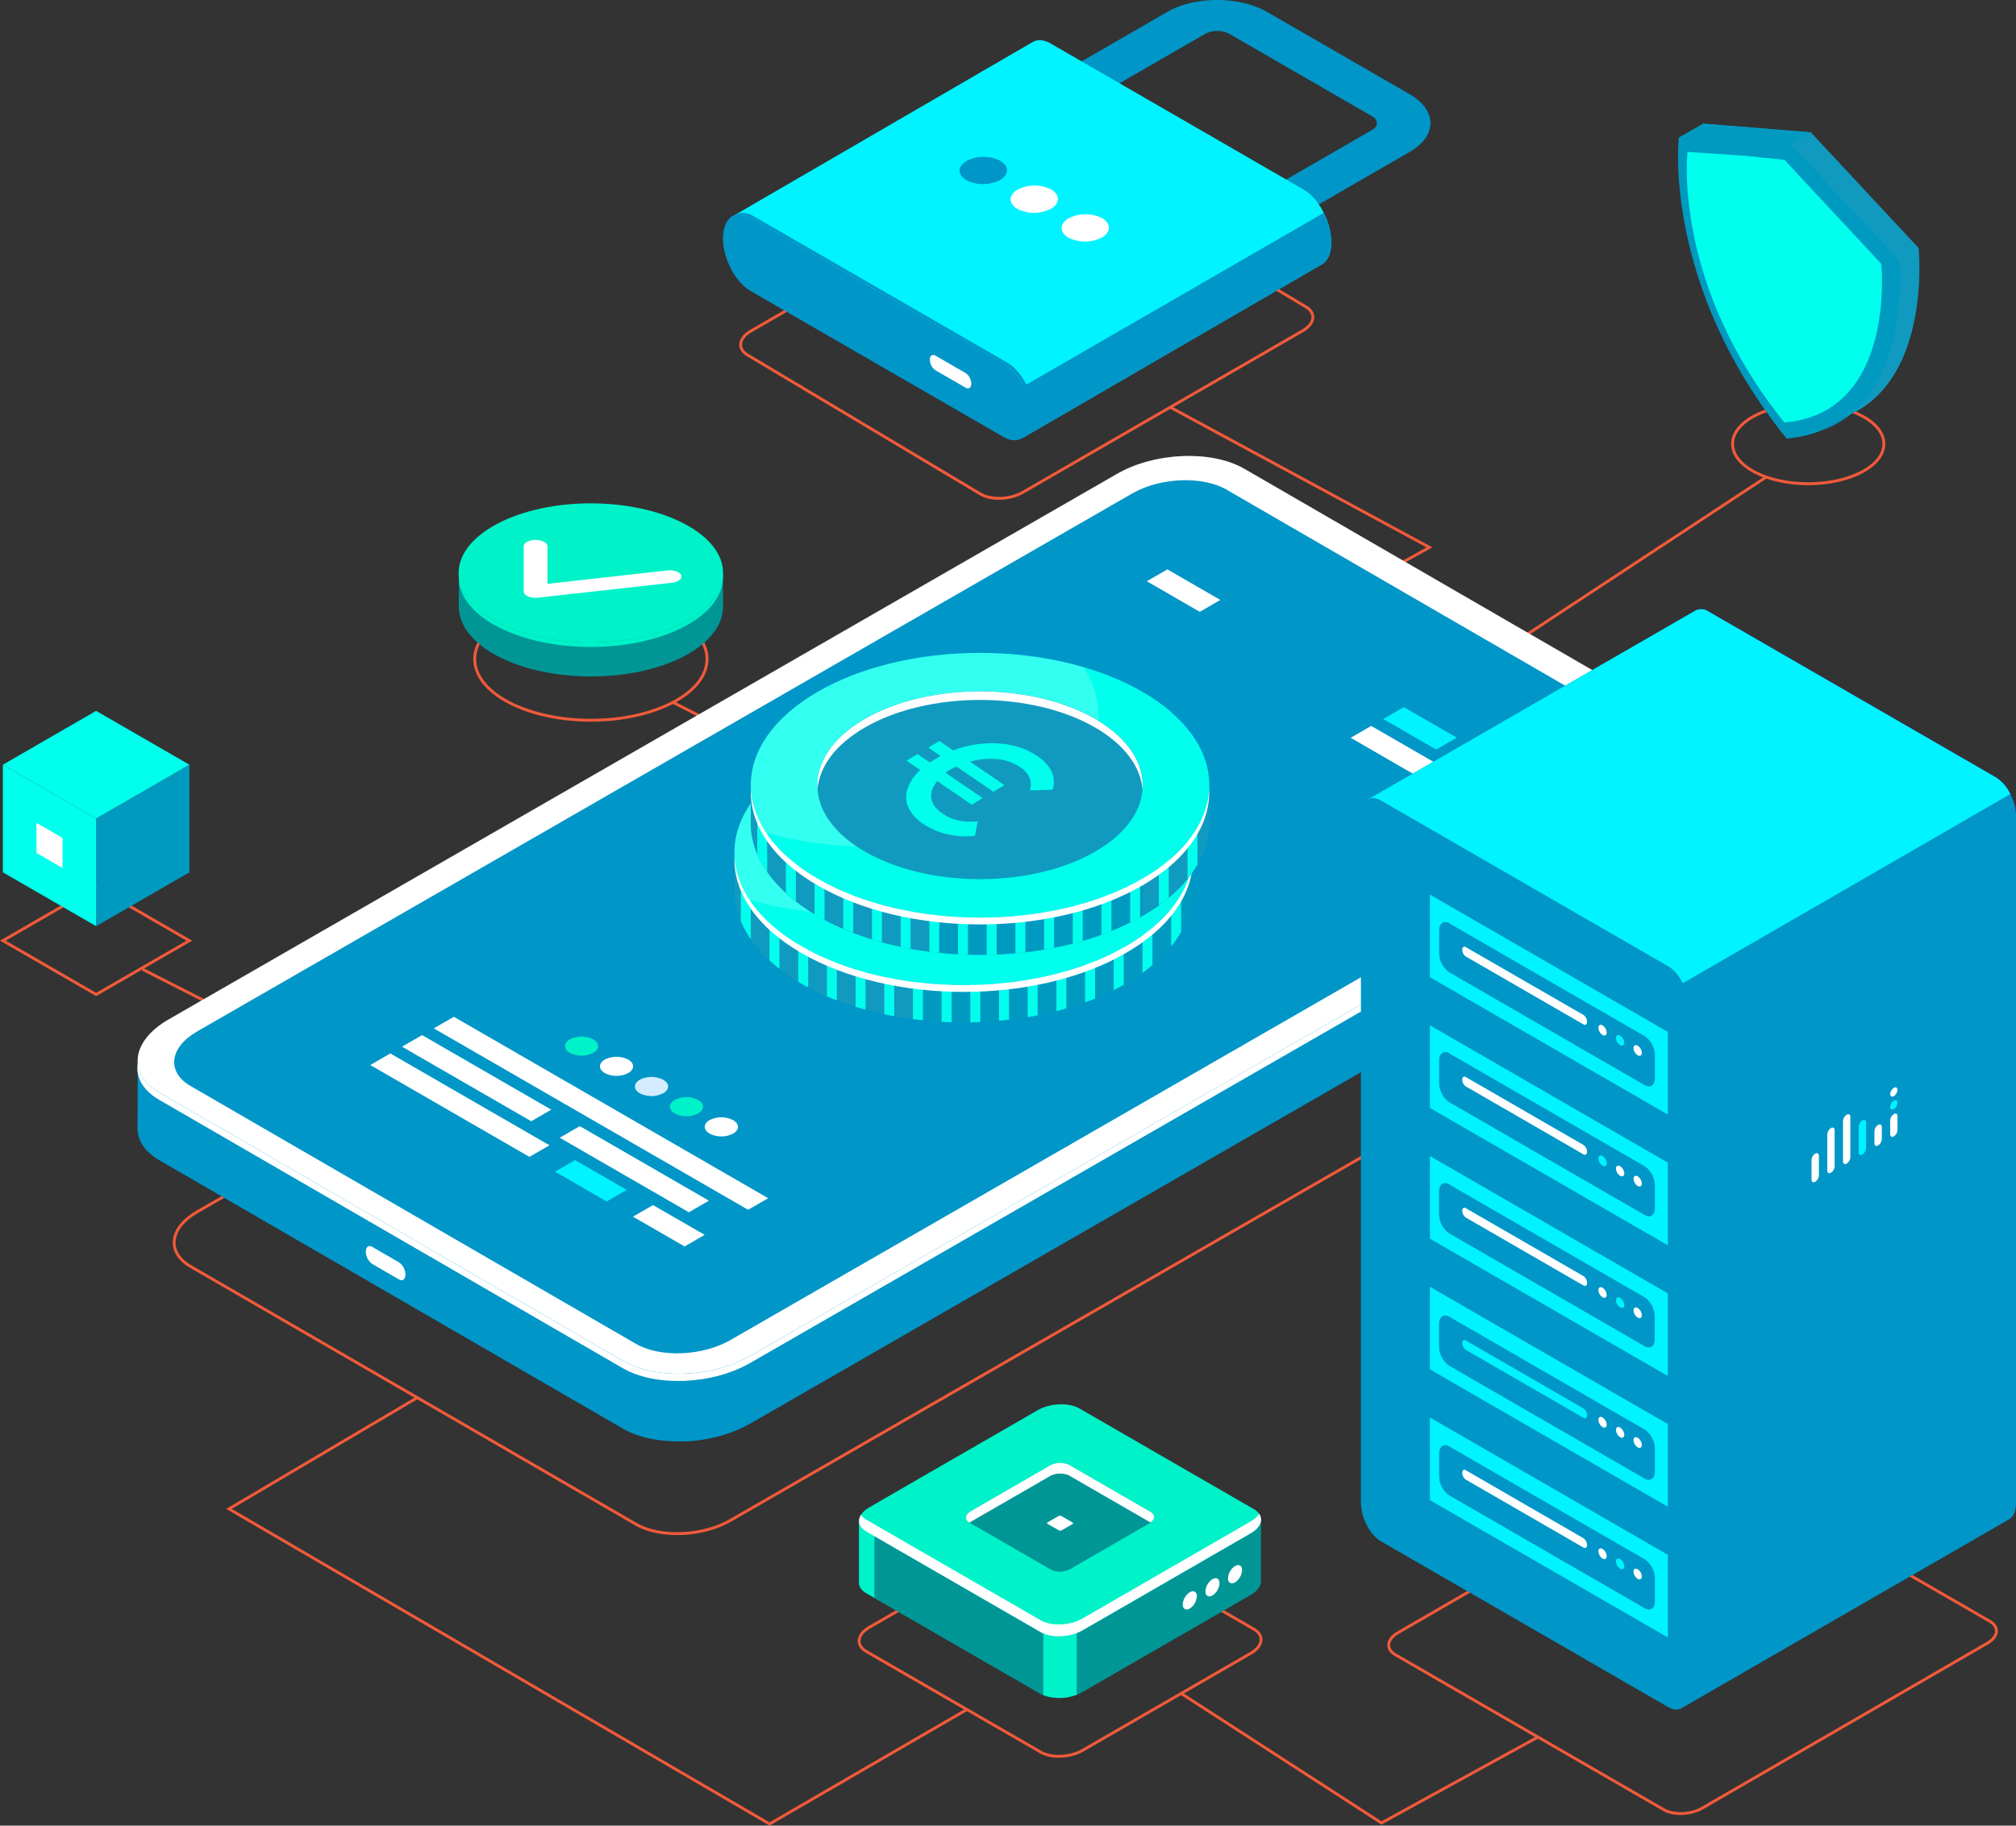 <svg id="Ñëîé_1" data-name="Ñëîé 1" xmlns="http://www.w3.org/2000/svg" xmlns:xlink="http://www.w3.org/1999/xlink" viewBox="0 0 701 634.97"><rect x="0" y="0" width="701" height="634.97" fill="#333333" stroke="none"/><defs><style>.cls-1{fill:none;stroke:#f15a3a;}.cls-1,.cls-17{stroke-miterlimit:10;}.cls-2{fill:#009696;}.cls-3{fill:#00f2c8;}.cls-11,.cls-4{fill:#fff;}.cls-17,.cls-5{fill:#0096c8;}.cls-6{fill:#00f3ff;}.cls-7{fill:#d4ecff;}.cls-8{fill:#009ac1;}.cls-9{fill:#00ffec;}.cls-10{fill:#119abf;}.cls-11{opacity:0.2;}.cls-12{fill:#e8a200;}.cls-13{fill:#f9bf30;}.cls-14{fill:#fdd762;}.cls-15{fill:url(#Áåçûìÿííûé_ãðàäèåíò_462);}.cls-16{fill:url(#Áåçûìÿííûé_ãðàäèåíò_441);}.cls-17{stroke:#0096c8;}</style><linearGradient id="Áåçûìÿííûé_ãðàäèåíò_462" x1="399.1" y1="1441.27" x2="399.1" y2="1218.12" gradientTransform="matrix(0.87, 0.5, 0, 1.15, 297.53, -1361.59)" gradientUnits="userSpaceOnUse"><stop offset="0" stop-color="#2d0979"/><stop offset="1" stop-color="#5b04f7"/></linearGradient><linearGradient id="Áåçûìÿííûé_ãðàäèåíò_441" x1="205.64" y1="1456.67" x2="317.78" y2="1431.26" gradientTransform="matrix(0.87, 0.5, 0, 1.15, 297.53, -1361.59)" gradientUnits="userSpaceOnUse"><stop offset="0" stop-color="#3919bb"/><stop offset="1" stop-color="#6507fa"/></linearGradient></defs><line class="cls-1" x1="614.13" y1="165.92" x2="522.79" y2="226.05"/><ellipse class="cls-1" cx="628.75" cy="154.4" rx="26.3" ry="13.85"/><path class="cls-1" d="M340.15,174.87l-81-48.36c-3.72-2.15-3.25-5.9,1.05-8.39l97.39-56.23c4.3-2.48,10.8-2.75,14.52-.6l81,48.36c3.72,2.15,3.25,5.9-1.05,8.39l-97.39,56.23C350.37,176.75,343.87,177,340.15,174.87Z" transform="translate(0.89 -2.98)"/><line class="cls-1" x1="234.02" y1="244.29" x2="251.74" y2="253.32"/><line class="cls-1" x1="49.64" y1="337.17" x2="73.36" y2="349.24"/><polyline class="cls-1" points="406.99 141.68 497.06 190.38 475.59 202.34"/><ellipse class="cls-1" cx="205.46" cy="229.24" rx="40.39" ry="21.27"/><path class="cls-2" d="M250.52,214V202.26h-2.43c-2.19-3.44-5.83-6.67-11-9.41-17.95-9.45-47-9.45-65,0-5.19,2.74-8.84,6-11,9.41h-2.44V214h0c0,6.21,4.45,12.43,13.45,17.17,18,9.46,47.05,9.46,65,0C246,226.42,250.52,220.22,250.52,214Z" transform="translate(0.89 -2.98)"/><path class="cls-3" d="M237.06,219.37c-17.94,9.46-47,9.46-65,0s-17.95-24.77,0-34.23,47-9.45,65,0S255,209.92,237.06,219.37Z" transform="translate(0.89 -2.98)"/><path class="cls-3" d="M237.06,219.37c-17.94,9.46-47,9.46-65,0-8.6-4.53-13-10.41-13.39-16.34-.39,6.45,4,13,13.39,17.88,18,9.46,47.05,9.46,65,0,9.35-4.92,13.78-11.43,13.39-17.88C250.1,209,245.66,214.84,237.06,219.37Z" transform="translate(0.89 -2.98)"/><path class="cls-4" d="M182.42,210.27c-.78-.41-1.22-1-1.21-1.54l0-15.77c0-1.2,1.86-2.18,4.14-2.18s4.13,1,4.13,2.19l0,13.07,41.61-4.65c2.23-.25,4.43.51,4.9,1.68s-1,2.34-3.19,2.59l-46.6,5.2a7,7,0,0,1-3.46-.44A1.57,1.57,0,0,1,182.42,210.27Z" transform="translate(0.89 -2.98)"/><path class="cls-1" d="M580.53,325.75l-154.89-89.7c-8.41-4.87-23.12-4.28-32.85,1.32L67.72,424.45c-9.73,5.6-10.79,14.09-2.38,19L220.23,533.1c8.41,4.88,23.12,4.29,32.85-1.31L578.15,344.71C587.88,339.11,588.94,330.62,580.53,325.75Z" transform="translate(0.89 -2.98)"/><path class="cls-5" d="M215.72,499.88,54.53,406.54c-5.3-3.07-7.76-7.21-7.59-11.51h0L47,371.65l9,10.51c.59-.39,1.17-.77,1.81-1.14L387.49,191.25c13.09-7.53,32.88-8.33,44.2-1.77l158.93,92,10-10.95-.08,22.87h0c.23,5.16-3.44,10.65-10.83,14.91L259.92,498.11C246.83,505.64,227,506.44,215.72,499.88Z" transform="translate(0.89 -2.98)"/><path class="cls-4" d="M128.56,442.61l9.28,5.36c1.23.72,2.23,0,2.23-1.68h0a5.35,5.35,0,0,0-2.23-4.27l-9.28-5.36c-1.24-.71-2.24,0-2.24,1.69h0A5.33,5.33,0,0,0,128.56,442.61Z" transform="translate(0.89 -2.98)"/><path class="cls-5" d="M387.49,191.25c13.09-7.53,32.88-8.33,44.2-1.77l158.93,92,10-10.95-.08,22.87h0c.23,5.16-3.44,10.65-10.83,14.91L259.92,498.11a51,51,0,0,1-23.8,6.18l.32-226.11Z" transform="translate(0.89 -2.98)"/><path class="cls-4" d="M593,259.31,431.75,166c-11.31-6.55-31.1-5.76-44.2,1.77L57.8,357.51C44.71,365,43.28,376.46,54.6,383l161.19,93.34c11.32,6.56,31.11,5.77,44.2-1.77L589.74,284.82C602.83,277.29,604.27,265.87,593,259.31Z" transform="translate(0.89 -2.98)"/><path class="cls-4" d="M215.67,478.86,54.47,385.52c-5.83-3.39-8.25-8.06-7.46-12.83.29,3.87,2.77,7.54,7.59,10.33l161.19,93.34c11.32,6.56,31.11,5.77,44.2-1.77L589.74,284.82c6.34-3.65,9.92-8.21,10.67-12.69.38,5.24-3.27,10.86-10.79,15.19L259.87,477.09C246.77,484.62,227,485.42,215.67,478.86Z" transform="translate(0.89 -2.98)"/><path class="cls-5" d="M580.53,263l-154.89-89.7c-8.41-4.87-23.12-4.28-32.85,1.32L67.72,361.69c-9.73,5.6-10.79,14.09-2.38,19l154.89,89.69c8.41,4.88,23.12,4.29,32.85-1.31L578.15,282C587.88,276.35,588.94,267.86,580.53,263Z" transform="translate(0.89 -2.98)"/><polygon class="cls-4" points="260.14 420.78 150.84 357.68 157.82 353.65 267.11 416.75 260.14 420.78"/><polygon class="cls-4" points="184.09 402.38 128.75 370.43 135.72 366.4 191.07 398.35 184.09 402.38"/><polygon class="cls-6" points="210.95 417.89 193 407.52 199.97 403.5 217.92 413.86 210.95 417.89"/><polygon class="cls-4" points="238.04 433.53 220.1 423.17 227.07 419.14 245.02 429.5 238.04 433.53"/><polygon class="cls-4" points="184.71 389.98 139.79 364.05 146.77 360.02 191.69 385.96 184.71 389.98"/><polygon class="cls-4" points="239.53 421.64 194.62 395.71 201.6 391.68 246.51 417.61 239.53 421.64"/><path class="cls-3" d="M205.39,369.19a9,9,0,0,1-8.14,0c-2.25-1.3-2.25-3.4,0-4.7a9,9,0,0,1,8.14,0C207.64,365.79,207.64,367.89,205.39,369.19Z" transform="translate(0.89 -2.98)"/><path class="cls-4" d="M217.55,376.21a9,9,0,0,1-8.14,0c-2.24-1.3-2.24-3.4,0-4.7a9,9,0,0,1,8.14,0C219.8,372.81,219.8,374.91,217.55,376.21Z" transform="translate(0.89 -2.98)"/><path class="cls-7" d="M229.71,383.23a9,9,0,0,1-8.14,0c-2.24-1.3-2.24-3.4,0-4.7a9,9,0,0,1,8.14,0C232,379.83,232,381.93,229.71,383.23Z" transform="translate(0.89 -2.98)"/><path class="cls-3" d="M241.87,390.25a9,9,0,0,1-8.13,0c-2.25-1.3-2.25-3.4,0-4.7a9,9,0,0,1,8.13,0C244.12,386.85,244.12,389,241.87,390.25Z" transform="translate(0.89 -2.98)"/><path class="cls-4" d="M254,397.27a9,9,0,0,1-8.14,0c-2.25-1.3-2.25-3.4,0-4.7a9,9,0,0,1,8.14,0C256.28,393.87,256.28,396,254,397.27Z" transform="translate(0.89 -2.98)"/><polygon class="cls-6" points="499.38 260.7 480.97 250.07 488.13 245.94 506.53 256.57 499.38 260.7"/><polygon class="cls-4" points="525 275.49 506.6 264.87 513.75 260.74 532.15 271.36 525 275.49"/><polygon class="cls-4" points="417.18 212.8 398.77 202.17 405.93 198.04 424.33 208.67 417.18 212.8"/><polygon class="cls-4" points="495.27 271.41 469.65 256.61 476.8 252.48 502.43 267.28 495.27 271.41"/><polygon class="cls-7" points="513.67 282.03 502.43 275.54 509.58 271.41 520.83 277.9 513.67 282.03"/><polygon class="cls-1" points="33.43 345.89 1 327.17 33.42 308.45 65.85 327.18 33.43 345.89"/><polygon class="cls-8" points="65.85 303.41 33.43 322.13 33.43 284.69 65.85 265.97 65.85 303.41"/><polygon class="cls-9" points="33.43 284.69 1 265.97 33.42 247.25 65.85 265.97 33.43 284.69"/><polygon class="cls-9" points="33.43 322.13 1 303.41 1 265.97 33.43 284.69 33.43 322.13"/><polygon class="cls-4" points="21.75 301.9 12.68 296.66 12.68 286.19 21.75 291.43 21.75 301.9"/><path class="cls-8" d="M413.91,299.55h-3.25c-3.64-7.15-10.34-13.89-20.1-19.53-31.14-18-81.61-18-112.74,0-9.77,5.64-16.47,12.38-20.11,19.53h-3.24v13h0c0,11.78,7.78,23.56,23.35,32.54,31.13,18,81.61,18,112.74,0,15.56-9,23.35-20.76,23.35-32.54h0Z" transform="translate(0.89 -2.98)"/><path class="cls-10" d="M316.9,267.65c-14.32,1.83-27.94,5.94-39.08,12.37-9.77,5.64-16.47,12.38-20.11,19.53h-3.24v13c0,11.78,7.78,23.56,23.35,32.54,11.14,6.43,24.76,10.55,39.08,12.38Z" transform="translate(0.89 -2.98)"/><path class="cls-8" d="M390.77,345c15.42-9,23.14-20.69,23.14-32.41v-13h-3.25c-3.1-6.09-8.45-11.88-16-16.95h-3.89Z" transform="translate(0.89 -2.98)"/><path class="cls-9" d="M409.8,298a38.32,38.32,0,0,0-3.45-5v39.12a38.32,38.32,0,0,0,3.45-5Z" transform="translate(0.89 -2.98)"/><path class="cls-9" d="M277.82,280a63,63,0,0,0-11.14,8.09V337c1.09,1,2.23,2,3.46,2.93v-53h6.52v57.47c.39.23.76.47,1.16.7.75.44,1.52.85,2.3,1.26V286.94h6.52v62.57q1.69.74,3.45,1.41v-64h6.52v66.22c1.14.36,2.3.69,3.46,1V286.94h6.52v68.81c1.14.24,2.29.47,3.45.68V286.94h6.52v70.51c1.15.15,2.3.28,3.46.4V286.94h6.52v71.44c1.15.07,2.3.11,3.46.15V286.94h6.51v71.62c1.16,0,2.31-.05,3.46-.1V286.94h6.52V358c1.16-.11,2.31-.22,3.46-.36V286.94h6.52v69.82q1.74-.28,3.45-.63V286.94h6.52v67.72c1.17-.3,2.32-.61,3.46-.94V286.94h6.52V351.6c1.17-.42,2.32-.86,3.46-1.32V286.94h6.51v60.4c1.18-.59,2.33-1.2,3.46-1.84V286.94h6.52v54.43c1.22-.88,2.36-1.78,3.46-2.69V286.94h.57a64.65,64.65,0,0,0-9.84-6.92,96.28,96.28,0,0,0-24.47-9.63H302.28A96.06,96.06,0,0,0,277.82,280Z" transform="translate(0.89 -2.98)"/><path class="cls-9" d="M260.17,295.51a36.68,36.68,0,0,0-2.46,4h-1v23.86a33.75,33.75,0,0,0,3.46,6.26Z" transform="translate(0.89 -2.98)"/><ellipse class="cls-9" cx="335.08" cy="296.57" rx="79.72" ry="46.03"/><path class="cls-11" d="M352.05,307.42C375,294.18,381,274.9,370.16,258.48c-29.91-8.74-67.35-5.9-92.34,8.53-22.92,13.23-28.94,32.51-18.12,48.93C289.61,324.68,327.06,321.84,352.05,307.42Z" transform="translate(0.89 -2.98)"/><path class="cls-4" d="M390.56,332.1c-31.13,18-81.61,18-112.74,0-15-8.68-22.8-20-23.3-31.35-.54,12.17,7.21,24.44,23.3,33.73,31.13,18,81.61,18,112.74,0,16.09-9.29,23.84-21.56,23.3-33.73C413.35,312.12,405.6,323.41,390.56,332.1Z" transform="translate(0.89 -2.98)"/><ellipse class="cls-12" cx="335.08" cy="296.57" rx="56.59" ry="32.67"/><path class="cls-13" d="M294.17,279.43c22.1-12.76,57.93-12.76,80,0,10.39,6,15.89,13.76,16.51,21.61.7-8.85-4.8-17.83-16.51-24.59-22.1-12.76-57.93-12.76-80,0-11.7,6.76-17.2,15.74-16.51,24.59C278.28,293.18,283.78,285.43,294.17,279.43Z" transform="translate(0.89 -2.98)"/><path class="cls-13" d="M362,284.12l-4.39,1.26,1.25.49-4.29,2.48a24,24,0,0,0-10.85-2.54,20.76,20.76,0,0,0-10.46,2.83,15.85,15.85,0,0,0-3.16,2.29,6.69,6.69,0,0,0-1.69,2.41,8.16,8.16,0,0,0-.55,2.32,13,13,0,0,0,.09,2.51l.51,4a12,12,0,0,1,.1,2.8,4.89,4.89,0,0,1-.95,2.26,7.47,7.47,0,0,1-2.51,2.15q-3,1.75-5.38.4c-1.19-.69-1.5-1.55-.91-2.58s2.18-2.32,4.78-3.85v-3l-3.75,1.41-5.39-2.29c-3.31,2-5.43,3.94-6.4,5.74l-.61-.69v2.94h0c0,2,1.56,4,4.65,6L310,314.65l-2.9-1.32v3l2.6,1.5,5.08-2.93A22,22,0,0,0,325,316.94a20.41,20.41,0,0,0,9.69-2.6,16.53,16.53,0,0,0,3.43-2.55,8.26,8.26,0,0,0,1.91-2.78,10.78,10.78,0,0,0,.71-2.74,14.91,14.91,0,0,0,0-2.91l-.43-3.86a16.9,16.9,0,0,1-.1-1.69,7.54,7.54,0,0,1,.18-1.47,3.43,3.43,0,0,1,.88-1.67,7.91,7.91,0,0,1,1.86-1.41,7.63,7.63,0,0,1,2.88-.92,4.57,4.57,0,0,1,2.88.48,2.64,2.64,0,0,1,.9.69,1,1,0,0,1,.16.5l-4.47.93v3l9,4c.74-.46,1.4-.9,2-1.3a19.44,19.44,0,0,0,1.83-1.46,11,11,0,0,0,1.51-1.63,5.83,5.83,0,0,0,.86-1.77,4,4,0,0,0,.15-.89h0v-3.16l-1.15.24-.05-.06a10.63,10.63,0,0,0-2.41-2.06l4.75-2.74Z" transform="translate(0.89 -2.98)"/><path class="cls-14" d="M307.09,313.33l5-2.91q-5.16-3.26-4.61-6.64t7-7.31l9.14,3.88c-2.6,1.54-4.18,2.82-4.78,3.85s-.28,1.89.91,2.58c1.57.91,3.36.77,5.38-.39a7.59,7.59,0,0,0,2.51-2.15,5,5,0,0,0,.95-2.27,12,12,0,0,0-.1-2.8l-.51-4a13,13,0,0,1-.09-2.51,8.08,8.08,0,0,1,.55-2.32,6.64,6.64,0,0,1,1.69-2.42,16.25,16.25,0,0,1,3.16-2.29,20.76,20.76,0,0,1,10.46-2.83,24.15,24.15,0,0,1,10.85,2.54l4.78-2.76,2.65,1.53-4.75,2.74a10.65,10.65,0,0,1,2.41,2.07,5.13,5.13,0,0,1,1.1,2,3.66,3.66,0,0,1-.06,1.91,5.89,5.89,0,0,1-.86,1.76,11,11,0,0,1-1.51,1.63,17.94,17.94,0,0,1-1.83,1.46c-.58.4-1.24.84-2,1.31l-9-4c.69-.42,1.26-.77,1.69-1.05s.89-.59,1.34-.93a5.43,5.43,0,0,0,1-.89,2.56,2.56,0,0,0,.43-.79.83.83,0,0,0-.14-.76,2.78,2.78,0,0,0-.9-.7,4.7,4.7,0,0,0-2.88-.48,7.81,7.81,0,0,0-2.88.92,8.19,8.19,0,0,0-1.86,1.41,3.42,3.42,0,0,0-.88,1.68,7.38,7.38,0,0,0-.18,1.46,16.9,16.9,0,0,0,.1,1.69l.43,3.87a14.81,14.81,0,0,1,0,2.9,10.67,10.67,0,0,1-.71,2.74,8.16,8.16,0,0,1-1.91,2.78,15.85,15.85,0,0,1-3.43,2.55A20.31,20.31,0,0,1,325,314a22.12,22.12,0,0,1-10.26-2.05l-5.08,2.93Z" transform="translate(0.89 -2.98)"/><path class="cls-8" d="M419.6,276.09h-3.24c-3.64-7.15-10.34-13.89-20.11-19.53-31.13-18-81.61-18-112.74,0-9.76,5.64-16.46,12.38-20.1,19.53h-3.24v13h0c0,11.78,7.78,23.55,23.35,32.54,31.13,18,81.6,18,112.73,0,15.57-9,23.35-20.76,23.35-32.54h0Z" transform="translate(0.89 -2.98)"/><path class="cls-10" d="M322.59,244.18c-14.32,1.83-27.94,5.95-39.08,12.38-9.76,5.64-16.46,12.38-20.1,19.53h-3.24v13c0,11.78,7.78,23.55,23.35,32.54,11.13,6.43,24.75,10.55,39.07,12.38Z" transform="translate(0.89 -2.98)"/><path class="cls-10" d="M396.47,321.52c15.42-9,23.13-20.69,23.13-32.41v-13h-3.24c-3.1-6.1-8.45-11.88-16-17h-3.88Z" transform="translate(0.89 -2.98)"/><path class="cls-9" d="M415.5,274.57a38.33,38.33,0,0,0-3.46-5v39.12a38.41,38.41,0,0,0,3.46-5Z" transform="translate(0.89 -2.98)"/><path class="cls-9" d="M283.51,256.56a62.89,62.89,0,0,0-11.13,8.09v48.93q1.62,1.49,3.46,2.93v-53h6.51V321l1.17.7c.75.43,1.52.85,2.29,1.26V263.47h6.52V326c1.14.49,2.29,1,3.46,1.41v-64h6.52V329.7c1.14.36,2.29.69,3.45,1V263.47h6.52v68.81c1.15.25,2.3.47,3.46.69v-69.5h6.52V334c1.15.15,2.3.28,3.46.4V263.47h6.51v71.45c1.15.06,2.31.11,3.46.14V263.47h6.52V335.1c1.15,0,2.31-.05,3.46-.1V263.47h6.52v71.1c1.15-.1,2.3-.21,3.45-.35V263.47h6.52V333.3c1.16-.19,2.31-.4,3.46-.63v-69.2h6.52V331.2c1.16-.3,2.31-.62,3.46-.95V263.47h6.51v64.67c1.17-.42,2.32-.86,3.46-1.32V263.47h6.52v60.4c1.17-.59,2.33-1.19,3.46-1.83V263.47h6.51V317.9c1.23-.87,2.37-1.77,3.46-2.69V263.47h.58a65.45,65.45,0,0,0-9.85-6.91,96.06,96.06,0,0,0-24.46-9.63H308A96.36,96.36,0,0,0,283.51,256.56Z" transform="translate(0.89 -2.98)"/><path class="cls-9" d="M265.86,272.05a34.26,34.26,0,0,0-2.45,4h-1V300a35,35,0,0,0,3.46,6.26Z" transform="translate(0.89 -2.98)"/><ellipse class="cls-9" cx="340.78" cy="273.11" rx="79.72" ry="46.03"/><path class="cls-11" d="M357.74,284c22.92-13.23,28.94-32.51,18.12-48.93-29.91-8.74-67.36-5.91-92.35,8.52-22.91,13.23-28.94,32.51-18.11,48.94C295.31,301.22,332.75,298.38,357.74,284Z" transform="translate(0.89 -2.98)"/><path class="cls-4" d="M396.25,308.63c-31.13,18-81.6,18-112.73,0-15-8.68-22.8-20-23.31-31.36-.54,12.17,7.22,24.45,23.31,33.74,31.13,18,81.6,18,112.73,0,16.09-9.29,23.84-21.56,23.3-33.73C419.05,288.66,411.3,300,396.25,308.63Z" transform="translate(0.89 -2.98)"/><ellipse class="cls-10" cx="340.78" cy="273.11" rx="56.59" ry="32.67"/><path class="cls-4" d="M299.87,256c22.1-12.76,57.93-12.76,80,0,10.39,6,15.89,13.75,16.51,21.61.7-8.85-4.81-17.83-16.51-24.59-22.1-12.76-57.93-12.76-80,0-11.71,6.75-17.21,15.74-16.51,24.59C284,269.72,289.48,262,299.87,256Z" transform="translate(0.89 -2.98)"/><path class="cls-5" d="M440.75,83.87l-13.18-7.61,48.6-28.06c2.3-1.33,2.3-3.48,0-4.81L426.53,14.73a9.26,9.26,0,0,0-8.33,0L369.6,42.79l-13.18-7.61L405,7.12c9.56-5.52,25.12-5.52,34.69,0l49.64,28.66c9.56,5.52,9.56,14.51,0,20Z" transform="translate(0.89 -2.98)"/><path class="cls-6" d="M462,87.22c0-7-4.28-15.24-9.57-18.29l-88-50.83c-2.37-1.37-4.53-1.46-6.2-.53h0L253.08,78.66l101.66,76.6L458.31,95.15a5.15,5.15,0,0,0,.91-.53h0C461,93.31,462,90.74,462,87.22Z" transform="translate(0.89 -2.98)"/><path class="cls-5" d="M354.74,155.26,458.31,95.15a5.15,5.15,0,0,0,.91-.53h0c1.73-1.31,2.8-3.88,2.8-7.4A23.42,23.42,0,0,0,459.44,77L341.38,145.2Z" transform="translate(0.89 -2.98)"/><path class="cls-5" d="M348.12,155l-88.05-50.83c-5.29-3.06-9.57-11.24-9.57-18.29h0c0-7,4.28-10.28,9.57-7.23l88.05,50.83c5.28,3.05,9.56,11.24,9.56,18.29h0C357.68,154.8,353.4,158,348.12,155Z" transform="translate(0.89 -2.98)"/><path class="cls-5" d="M349.18,129,261.13,78.16c-2.43-1.4-4.64-1.47-6.33-.45a6.63,6.63,0,0,1,5.27.93l88.05,50.83c5.28,3.05,9.57,11.24,9.57,18.29h0c0,3.8-1.26,6.48-3.25,7.68,2.59-.79,4.3-3.72,4.3-8.16h0C358.74,140.23,354.46,132,349.18,129Z" transform="translate(0.89 -2.98)"/><path class="cls-4" d="M334.93,137.85l-10.59-6.11a4.57,4.57,0,0,1-1.9-3.64h0c0-1.41.85-2,1.9-1.45l10.59,6.11a4.58,4.58,0,0,1,1.91,3.64h0C336.84,137.81,336,138.45,334.93,137.85Z" transform="translate(0.89 -2.98)"/><path class="cls-5" d="M346.87,65.57c3.19-1.89,3.16-4.9-.07-6.72a12.9,12.9,0,0,0-11.64.12c-3.19,1.89-3.16,4.9.07,6.72A12.87,12.87,0,0,0,346.87,65.57Z" transform="translate(0.89 -2.98)"/><path class="cls-4" d="M364.6,75.56c3.19-1.89,3.16-4.9-.07-6.72a12.9,12.9,0,0,0-11.64.12c-3.19,1.89-3.16,4.9.07,6.72A12.87,12.87,0,0,0,364.6,75.56Z" transform="translate(0.89 -2.98)"/><path class="cls-4" d="M382.33,85.55c3.19-1.89,3.16-4.9-.07-6.72a12.9,12.9,0,0,0-11.64.12c-3.19,1.89-3.16,4.9.07,6.72A12.87,12.87,0,0,0,382.33,85.55Z" transform="translate(0.89 -2.98)"/><path class="cls-1" d="M361,612.39l-60.64-35c-3.72-2.15-3.26-5.9,1-8.38l58.56-33.81c4.29-2.48,10.79-2.75,14.52-.6l60.64,35c3.72,2.15,3.25,5.9-1,8.38l-58.56,33.81C371.19,614.27,364.69,614.54,361,612.39Z" transform="translate(0.89 -2.98)"/><path class="cls-2" d="M437.58,552.67h0V531.75l-46.92,0-16.21-9.36c-3.73-2.15-10.23-1.88-14.52.6l-15.14,8.74-47,0v21.52c-.1,1.45.71,2.86,2.5,3.89l60.64,35c3.72,2.15,10.22,1.88,14.52-.6l58.56-33.81C436.52,556.25,437.72,554.4,437.58,552.67Z" transform="translate(0.89 -2.98)"/><path class="cls-2" d="M367.71,520.92a16.62,16.62,0,0,0-7.78,2l-15.14,8.74-47,0v21.52c-.1,1.45.71,2.86,2.5,3.89l60.64,35a13.19,13.19,0,0,0,6.74,1.44Z" transform="translate(0.89 -2.98)"/><path class="cls-3" d="M303.15,531.67h-5.32v21.52c-.1,1.45.71,2.86,2.5,3.89l2.82,1.63Z" transform="translate(0.89 -2.98)"/><path class="cls-3" d="M361.9,592.55a16.59,16.59,0,0,0,11.61-.13V568H361.9Z" transform="translate(0.89 -2.98)"/><path class="cls-3" d="M361,570.65l-60.64-35c-3.72-2.15-3.26-5.9,1-8.39l58.56-33.8c4.29-2.48,10.79-2.75,14.52-.6l60.64,35c3.72,2.15,3.25,5.9-1,8.38l-58.56,33.81C371.19,572.53,364.69,572.8,361,570.65Z" transform="translate(0.89 -2.98)"/><path class="cls-4" d="M434.05,532.12l-58.56,33.81c-4.3,2.48-10.8,2.75-14.52.6l-60.64-35a5.62,5.62,0,0,1-1.86-1.65c-1.28,2.06-.7,4.29,1.86,5.77l60.64,35c3.72,2.15,10.22,1.88,14.52-.6l58.56-33.81c3.34-1.93,4.35-4.62,2.9-6.74A8.16,8.16,0,0,1,434.05,532.12Z" transform="translate(0.89 -2.98)"/><path class="cls-4" d="M415.28,558.19a5.44,5.44,0,0,1-2.45,4.25c-1.36.78-2.45.14-2.45-1.42a5.39,5.39,0,0,1,2.45-4.24C414.18,556,415.28,556.63,415.28,558.19Z" transform="translate(0.89 -2.98)"/><path class="cls-4" d="M423.16,553.64a5.44,5.44,0,0,1-2.45,4.25c-1.35.78-2.45.14-2.45-1.42a5.42,5.42,0,0,1,2.45-4.24C422.06,551.45,423.16,552.08,423.16,553.64Z" transform="translate(0.89 -2.98)"/><path class="cls-4" d="M431,549.09a5.44,5.44,0,0,1-2.45,4.25c-1.35.78-2.45.14-2.45-1.42a5.42,5.42,0,0,1,2.45-4.24C429.94,546.9,431,547.53,431,549.09Z" transform="translate(0.89 -2.98)"/><path class="cls-2" d="M364.56,548.94l-28.38-16.38c-1.74-1-1.53-2.76.49-3.92l27.4-15.82a7.53,7.53,0,0,1,6.79-.29l28.38,16.39c1.74,1,1.52,2.76-.49,3.92l-27.4,15.82A7.53,7.53,0,0,1,364.56,548.94Z" transform="translate(0.89 -2.98)"/><path class="cls-4" d="M367.27,535.22,363.35,533c-.24-.14-.21-.38.06-.55l3.79-2.18a1,1,0,0,1,.94,0l3.93,2.26c.24.14.21.39-.07.55l-3.79,2.19A1,1,0,0,1,367.27,535.22Z" transform="translate(0.89 -2.98)"/><path class="cls-4" d="M336.18,532.56l.08,0a4.85,4.85,0,0,1,.41-.28l27.4-15.82a7.56,7.56,0,0,1,6.79-.28l28.3,16.34c1.6-1.15,1.69-2.71.08-3.64l-28.38-16.39a7.53,7.53,0,0,0-6.79.29l-27.4,15.82C334.65,529.8,334.44,531.55,336.18,532.56Z" transform="translate(0.89 -2.98)"/><path class="cls-1" d="M577.68,632.43,484.3,578.52c-3.42-2-3-5.43,1-7.71l99-57.29c3.95-2.28,9.93-2.53,13.35-.55L691,566.88c3.43,2,3,5.43-1,7.71l-99,57.28C587.08,634.16,581.1,634.4,577.68,632.43Z" transform="translate(0.89 -2.98)"/><path class="cls-15" d="M693.08,531l-99.84-57.64c-3.89-2.24-7-8.26-7-13.43V221c0-5.18,3.15-7.56,7-5.32l99.84,57.64c3.88,2.25,7,8.26,7,13.44V525.71C700.11,530.89,697,533.27,693.08,531Z" transform="translate(0.89 -2.98)"/><path class="cls-5" d="M693.08,273.35l-99.84-57.64a4.53,4.53,0,0,0-4.55-.39h0l-114,65.76L480.07,301,584,597l113.53-65.48.06,0,.2-.12h0c1.42-.89,2.32-2.84,2.32-5.6V286.79C700.11,281.61,697,275.6,693.08,273.35Z" transform="translate(0.89 -2.98)"/><path class="cls-6" d="M693.08,273.35l-99.84-57.64a4.53,4.53,0,0,0-4.55-.39h0l-114,65.76L480.07,301l28.58,81.4,5.38,3.1L698.14,279.16A14.08,14.08,0,0,0,693.08,273.35Z" transform="translate(0.89 -2.98)"/><path class="cls-5" d="M579.17,596.73l-99.84-57.64c-3.88-2.25-7-8.26-7-13.44V286.73c0-5.18,3.15-7.56,7-5.31l99.84,57.64c3.89,2.24,7,8.26,7,13.43V591.41C586.2,596.59,583.06,599,579.17,596.73Z" transform="translate(0.89 -2.98)"/><path class="cls-16" d="M572.89,582.35,485.61,532c-3.39-2-6.14-7.22-6.14-11.75V298.32c0-4.53,2.75-6.61,6.14-4.65l87.28,50.4c3.4,2,6.15,7.21,6.15,11.74V577.7C579,582.23,576.29,584.31,572.89,582.35Z" transform="translate(0.89 -2.98)"/><path class="cls-16" d="M572.89,582.35,485.61,532c-3.39-2-6.14-7.22-6.14-11.75V298.32c0-4.53,2.75-6.61,6.14-4.65l87.28,50.4c3.4,2,6.15,7.21,6.15,11.74V577.7C579,582.23,576.29,584.31,572.89,582.35Z" transform="translate(0.89 -2.98)"/><path class="cls-17" d="M572.89,582.35,485.61,532c-3.39-2-6.14-7.22-6.14-11.75V298.32c0-4.53,2.75-6.61,6.14-4.65l87.28,50.4c3.4,2,6.15,7.21,6.15,11.74V577.7C579,582.23,576.29,584.31,572.89,582.35Z" transform="translate(0.89 -2.98)"/><path class="cls-17" d="M575.75,580.67l-87.28-50.39c-3.4-2-6.15-7.22-6.15-11.75V296.64a7.15,7.15,0,0,1,.88-3.7c-2.19,0-3.73,2-3.73,5.38V520.21c0,4.53,2.75,9.79,6.14,11.75l87.28,50.39c2.24,1.29,4.19.82,5.27-1A4.89,4.89,0,0,1,575.75,580.67Z" transform="translate(0.89 -2.98)"/><path class="cls-5" d="M572.89,480.47l-32.44-18.73-51.74,29.88L579,543.76V492.22C579,487.69,576.29,482.43,572.89,480.47Z" transform="translate(0.89 -2.98)"/><path class="cls-5" d="M572.89,435l-32.44-18.73-51.74,29.88L579,498.3V446.75C579,442.22,576.29,437,572.89,435Z" transform="translate(0.89 -2.98)"/><path class="cls-5" d="M572.89,389.53,540.45,370.8l-51.74,29.88L579,452.83V401.28C579,396.75,576.29,391.49,572.89,389.53Z" transform="translate(0.89 -2.98)"/><path class="cls-5" d="M572.89,344.07l-32.44-18.73-51.74,29.87L579,407.36V355.81C579,351.28,576.29,346,572.89,344.07Z" transform="translate(0.89 -2.98)"/><path class="cls-17" d="M572.89,344.07,501.07,302.6l-12.36,7.14L579,361.89v-6.08C579,351.28,576.29,346,572.89,344.07Z" transform="translate(0.89 -2.98)"/><polygon class="cls-6" points="579.93 358.91 489.61 306.76 489.61 335.5 579.93 387.65 579.93 358.91"/><polygon class="cls-6" points="579.93 404.38 489.61 352.23 489.61 380.97 579.93 433.12 579.93 404.38"/><polygon class="cls-6" points="579.93 449.85 489.61 397.7 489.61 426.44 579.93 478.58 579.93 449.85"/><polygon class="cls-6" points="579.93 495.31 489.61 443.17 489.61 471.9 579.93 524.05 579.93 495.31"/><polygon class="cls-6" points="579.93 540.78 489.61 488.63 489.61 517.37 579.93 569.52 579.93 540.78"/><path class="cls-5" d="M571.07,380.39l-68-39.28a8.35,8.35,0,0,1-3.48-6.65v-7.7c0-2.56,1.56-3.73,3.48-2.63l68,39.28a8.35,8.35,0,0,1,3.48,6.65v7.7C574.55,380.32,573,381.49,571.07,380.39Z" transform="translate(0.89 -2.98)"/><path class="cls-5" d="M506.48,339.63A8.33,8.33,0,0,1,503,333v-7.7a4.76,4.76,0,0,1,.13-1.11l-.09-.05c-1.92-1.1-3.48.07-3.48,2.63v7.7a8.35,8.35,0,0,0,3.48,6.65l68,39.28c1.62.93,3,.23,3.35-1.53Z" transform="translate(0.89 -2.98)"/><path class="cls-4" d="M549.72,359.29l-40.94-23.64a2.93,2.93,0,0,1-1.22-2.33h0c0-.9.55-1.32,1.22-.93L549.72,356a2.93,2.93,0,0,1,1.23,2.34h0C551,359.27,550.4,359.68,549.72,359.29Z" transform="translate(0.89 -2.98)"/><path class="cls-5" d="M571.07,425.57l-68-39.28c-1.92-1.1-3.48-4.08-3.48-6.64V372c0-2.56,1.56-3.74,3.48-2.63l68,39.28a8.35,8.35,0,0,1,3.48,6.65v7.69C574.55,425.51,573,426.68,571.07,425.57Z" transform="translate(0.89 -2.98)"/><path class="cls-5" d="M506.48,384.82a8.33,8.33,0,0,1-3.48-6.64v-7.7a4.76,4.76,0,0,1,.13-1.11l-.09-.05c-1.92-1.11-3.48.07-3.48,2.63v7.7a8.33,8.33,0,0,0,3.48,6.64l68,39.28c1.62.94,3,.24,3.35-1.52Z" transform="translate(0.89 -2.98)"/><path class="cls-4" d="M549.72,404.48l-40.94-23.64a2.93,2.93,0,0,1-1.22-2.34h0c0-.9.55-1.31,1.22-.92l40.94,23.64a2.91,2.91,0,0,1,1.23,2.33h0C551,404.46,550.4,404.87,549.72,404.48Z" transform="translate(0.89 -2.98)"/><path class="cls-5" d="M571.07,471.18,503,431.9a8.33,8.33,0,0,1-3.48-6.64v-7.7c0-2.56,1.56-3.74,3.48-2.63l68,39.28a8.35,8.35,0,0,1,3.48,6.65v7.69C574.55,471.12,573,472.29,571.07,471.18Z" transform="translate(0.89 -2.98)"/><path class="cls-5" d="M506.48,430.43a8.33,8.33,0,0,1-3.48-6.65v-7.69a4.76,4.76,0,0,1,.13-1.11l-.09-.05c-1.92-1.11-3.48.07-3.48,2.63v7.7A8.33,8.33,0,0,0,503,431.9l68,39.28c1.62.93,3,.24,3.35-1.52Z" transform="translate(0.89 -2.98)"/><path class="cls-4" d="M549.72,450.09l-40.94-23.64a3,3,0,0,1-1.22-2.34h0c0-.9.55-1.31,1.22-.92l40.94,23.64a2.91,2.91,0,0,1,1.23,2.33h0C551,450.07,550.4,450.48,549.72,450.09Z" transform="translate(0.89 -2.98)"/><path class="cls-5" d="M571.07,517.21l-68-39.28a8.33,8.33,0,0,1-3.48-6.64v-7.7c0-2.56,1.56-3.74,3.48-2.63l68,39.28a8.35,8.35,0,0,1,3.48,6.65v7.69C574.55,517.15,573,518.32,571.07,517.21Z" transform="translate(0.89 -2.98)"/><path class="cls-5" d="M506.48,476.46a8.33,8.33,0,0,1-3.48-6.65v-7.69a4.76,4.76,0,0,1,.13-1.11L503,461c-1.92-1.11-3.48.07-3.48,2.63v7.7a8.33,8.33,0,0,0,3.48,6.64l68,39.28c1.62.94,3,.24,3.35-1.52Z" transform="translate(0.89 -2.98)"/><path class="cls-6" d="M549.72,496.12l-40.94-23.64a2.93,2.93,0,0,1-1.22-2.34h0c0-.9.55-1.31,1.22-.92l40.94,23.64a2.91,2.91,0,0,1,1.23,2.33h0C551,496.1,550.4,496.51,549.72,496.12Z" transform="translate(0.89 -2.98)"/><path class="cls-5" d="M571.07,562.33l-68-39.28a8.33,8.33,0,0,1-3.48-6.64v-7.7c0-2.56,1.56-3.74,3.48-2.63l68,39.28a8.33,8.33,0,0,1,3.48,6.65v7.69C574.55,562.26,573,563.44,571.07,562.33Z" transform="translate(0.89 -2.98)"/><path class="cls-5" d="M506.48,521.58a8.35,8.35,0,0,1-3.48-6.65v-7.69a4.76,4.76,0,0,1,.13-1.11l-.09-.05c-1.92-1.11-3.48.07-3.48,2.63v7.7a8.33,8.33,0,0,0,3.48,6.64l68,39.28c1.62.93,3,.24,3.35-1.52Z" transform="translate(0.89 -2.98)"/><path class="cls-4" d="M549.72,541.24,508.78,517.6a3,3,0,0,1-1.22-2.34h0c0-.9.55-1.31,1.22-.92L549.72,538a2.93,2.93,0,0,1,1.23,2.34h0C551,541.21,550.4,541.63,549.72,541.24Z" transform="translate(0.89 -2.98)"/><polygon class="cls-17" points="489.61 306.76 496.72 310.87 496.72 339.6 489.61 335.5 489.61 306.76"/><polygon class="cls-17" points="489.61 352.23 496.72 356.33 496.72 385.07 489.61 380.97 489.61 352.23"/><polygon class="cls-17" points="489.61 397.7 496.72 401.8 496.72 430.54 489.61 426.44 489.61 397.7"/><polygon class="cls-17" points="489.61 443.17 496.72 447.27 496.72 476.01 489.61 471.9 489.61 443.17"/><polygon class="cls-17" points="489.61 488.63 496.72 492.74 496.72 521.48 489.61 517.37 489.61 488.63"/><path class="cls-4" d="M557.79,362.13c0,.92-.65,1.29-1.44.83a3.18,3.18,0,0,1-1.44-2.49c0-.92.64-1.29,1.44-.84A3.21,3.21,0,0,1,557.79,362.13Z" transform="translate(0.89 -2.98)"/><path class="cls-6" d="M563.9,365.65c0,.92-.65,1.29-1.44.84A3.18,3.18,0,0,1,561,364c0-.92.64-1.29,1.44-.83A3.2,3.2,0,0,1,563.9,365.65Z" transform="translate(0.89 -2.98)"/><path class="cls-4" d="M570,369.18c0,.92-.64,1.29-1.44.83a3.2,3.2,0,0,1-1.44-2.49c0-.92.65-1.29,1.44-.84A3.18,3.18,0,0,1,570,369.18Z" transform="translate(0.89 -2.98)"/><path class="cls-6" d="M557.79,407.58c0,.91-.65,1.29-1.44.83a3.18,3.18,0,0,1-1.44-2.5c0-.92.64-1.29,1.44-.83A3.21,3.21,0,0,1,557.79,407.58Z" transform="translate(0.89 -2.98)"/><path class="cls-4" d="M563.9,411.1c0,.92-.65,1.29-1.44.83a3.16,3.16,0,0,1-1.44-2.49c0-.92.64-1.29,1.44-.83A3.17,3.17,0,0,1,563.9,411.1Z" transform="translate(0.89 -2.98)"/><path class="cls-4" d="M570,414.63c0,.91-.64,1.29-1.44.83a3.21,3.21,0,0,1-1.44-2.5c0-.92.65-1.29,1.44-.83A3.18,3.18,0,0,1,570,414.63Z" transform="translate(0.89 -2.98)"/><path class="cls-4" d="M557.79,453.36c0,.92-.65,1.29-1.44.84a3.18,3.18,0,0,1-1.44-2.5c0-.92.64-1.29,1.44-.83A3.2,3.2,0,0,1,557.79,453.36Z" transform="translate(0.89 -2.98)"/><path class="cls-6" d="M563.9,456.89c0,.92-.65,1.29-1.44.83a3.18,3.18,0,0,1-1.44-2.49c0-.92.64-1.29,1.44-.84A3.21,3.21,0,0,1,563.9,456.89Z" transform="translate(0.89 -2.98)"/><path class="cls-4" d="M570,460.41c0,.92-.64,1.3-1.44.84a3.21,3.21,0,0,1-1.44-2.5c0-.92.65-1.29,1.44-.83A3.18,3.18,0,0,1,570,460.41Z" transform="translate(0.89 -2.98)"/><path class="cls-4" d="M557.79,498.49c0,.91-.65,1.29-1.44.83a3.18,3.18,0,0,1-1.44-2.5c0-.91.64-1.29,1.44-.83A3.21,3.21,0,0,1,557.79,498.49Z" transform="translate(0.89 -2.98)"/><path class="cls-4" d="M563.9,502c0,.92-.65,1.29-1.44.83a3.16,3.16,0,0,1-1.44-2.49c0-.92.64-1.29,1.44-.83A3.19,3.19,0,0,1,563.9,502Z" transform="translate(0.89 -2.98)"/><path class="cls-4" d="M570,505.54c0,.91-.64,1.29-1.44.83a3.21,3.21,0,0,1-1.44-2.5c0-.91.65-1.29,1.44-.83A3.18,3.18,0,0,1,570,505.54Z" transform="translate(0.89 -2.98)"/><path class="cls-4" d="M557.79,544.22c0,.92-.65,1.29-1.44.84a3.18,3.18,0,0,1-1.44-2.5c0-.92.64-1.29,1.44-.83A3.2,3.2,0,0,1,557.79,544.22Z" transform="translate(0.89 -2.98)"/><path class="cls-6" d="M563.9,547.75c0,.92-.65,1.29-1.44.83a3.18,3.18,0,0,1-1.44-2.49c0-.92.64-1.29,1.44-.83A3.17,3.17,0,0,1,563.9,547.75Z" transform="translate(0.89 -2.98)"/><path class="cls-4" d="M570,551.27c0,.92-.64,1.29-1.44.84a3.21,3.21,0,0,1-1.44-2.5c0-.92.65-1.29,1.44-.83A3.18,3.18,0,0,1,570,551.27Z" transform="translate(0.89 -2.98)"/><path class="cls-5" d="M601.24,564.43V361l.42-.24,85-49.09V515.1l-.42.24ZM602.93,362V561.52L685,514.13V314.57Z" transform="translate(0.89 -2.98)"/><path class="cls-5" d="M664.6,403.19l-38.12,22c-2.56,1.48-4.64-.09-4.64-3.5V400.56c0-3.41,2.08-7.38,4.64-8.86l38.12-22c2.56-1.48,4.64.09,4.64,3.51v21.13C669.24,397.75,667.16,401.71,664.6,403.19Z" transform="translate(0.89 -2.98)"/><path class="cls-5" d="M665.53,369.28a6.32,6.32,0,0,1,.34,2.12v21.14c0,3.41-2.08,7.38-4.64,8.86l-38.12,22a4.64,4.64,0,0,1-.93.41c.69,1.87,2.35,2.51,4.3,1.38l38.12-22c2.56-1.48,4.64-5.44,4.64-8.86V373.2C669.24,370.2,667.64,368.63,665.53,369.28Z" transform="translate(0.89 -2.98)"/><path class="cls-4" d="M657.64,390.46c.7-.4,1.27-.07,1.27.74V396a2.81,2.81,0,0,1-1.27,2.21c-.71.41-1.28.08-1.28-.73v-4.82A2.82,2.82,0,0,1,657.64,390.46Z" transform="translate(0.89 -2.98)"/><path class="cls-4" d="M652.17,394.22c.7-.4,1.28-.07,1.28.74v4.21a2.82,2.82,0,0,1-1.28,2.21c-.71.41-1.28.08-1.28-.73v-4.22A2.82,2.82,0,0,1,652.17,394.22Z" transform="translate(0.89 -2.98)"/><path class="cls-6" d="M646.7,392.68c.71-.41,1.28-.08,1.28.74v8.91a2.82,2.82,0,0,1-1.28,2.21c-.7.41-1.28.08-1.28-.74v-8.91A2.85,2.85,0,0,1,646.7,392.68Z" transform="translate(0.89 -2.98)"/><path class="cls-4" d="M641.23,390.7c.71-.41,1.28-.08,1.28.74v14.05a2.82,2.82,0,0,1-1.28,2.21c-.7.4-1.27.07-1.27-.74v-14A2.84,2.84,0,0,1,641.23,390.7Z" transform="translate(0.89 -2.98)"/><path class="cls-4" d="M635.76,395.33c.71-.41,1.28-.08,1.28.74v12.58a2.82,2.82,0,0,1-1.28,2.21c-.7.4-1.27.07-1.27-.74V397.54A2.84,2.84,0,0,1,635.76,395.33Z" transform="translate(0.89 -2.98)"/><path class="cls-4" d="M630.29,404.24c.71-.41,1.28-.08,1.28.73v6.83a2.79,2.79,0,0,1-1.28,2.21c-.7.41-1.27.08-1.27-.73v-6.83A2.81,2.81,0,0,1,630.29,404.24Z" transform="translate(0.89 -2.98)"/><path class="cls-6" d="M656.38,388c0,.8.57,1.13,1.26.73a2.8,2.8,0,0,0,1.25-2.18c0-.8-.56-1.12-1.25-.72A2.78,2.78,0,0,0,656.38,388Z" transform="translate(0.89 -2.98)"/><path class="cls-4" d="M656.38,383.5c0,.81.57,1.13,1.26.73a2.77,2.77,0,0,0,1.25-2.17c0-.8-.56-1.13-1.25-.73A2.78,2.78,0,0,0,656.38,383.5Z" transform="translate(0.89 -2.98)"/><path class="cls-9" d="M339.08,288.69l-.94,5a28.16,28.16,0,0,1-9.85-.61,24.2,24.2,0,0,1-8.24-3.62,13.75,13.75,0,0,1-5.07-5.66,8.55,8.55,0,0,1-.3-6.51,15.8,15.8,0,0,1,4.41-6.49l-4.77-3.25,3.85-2.28,4.23,2.89,1.88-1.12,1.88-1.12L321.93,263l3.84-2.28,4.77,3.25A38.92,38.92,0,0,1,341,261.62a33.67,33.67,0,0,1,10.18.65,24.54,24.54,0,0,1,8.52,3.61,15,15,0,0,1,5.11,5.48,8.52,8.52,0,0,1,.28,6.29l-7.85.25c.91-3.28-.22-5.95-3.38-8.1a17,17,0,0,0-8-2.77,27.21,27.21,0,0,0-9.48.84l12,8.2-3.84,2.28-12.87-8.77a16.35,16.35,0,0,0-2,1,13.22,13.22,0,0,0-1.76,1.2l12.87,8.78L337,282.87l-12-8.21c-1.6,2-2.37,4-2,5.95.24,2.06,1.52,3.74,3.78,5.28C329.9,288.13,333.93,289.08,339.08,288.69Z" transform="translate(0.89 -2.98)"/><polyline class="cls-1" points="145.11 486.11 79.61 524.81 267.58 634.39 336.2 594.59"/><polyline class="cls-1" points="410.7 589 480.36 634.04 534.77 604.16"/><path class="cls-10" d="M666.24,89.24,628.77,49l-37.46-3s-6,50.8,37.46,104.67C672.26,147,666.24,89.24,666.24,89.24Z" transform="translate(0.89 -2.98)"/><polygon class="cls-8" points="592.2 42.99 583.77 47.86 621.24 50.89 629.67 46.03 592.2 42.99"/><path class="cls-8" d="M657.81,94.1,620.34,53.87l-15.4-1.55-22.06-1.48s-6,50.79,37.46,104.66C663.83,151.85,657.81,94.1,657.81,94.1Z" transform="translate(0.89 -2.98)"/><path class="cls-9" d="M653.26,94.73,619.58,58.56l-13.85-1.4-19.84-1.33s-5.41,45.67,33.69,94.1C658.68,146.65,653.26,94.73,653.26,94.73Z" transform="translate(0.89 -2.98)"/><path class="cls-8" d="M657.81,94.1,620.34,53.87l-37.46-3,1.06-.61,38,3.07,37.47,40.23s5,48.27-27.36,59.34C662.67,140.81,657.81,94.1,657.81,94.1Z" transform="translate(0.89 -2.98)"/></svg>